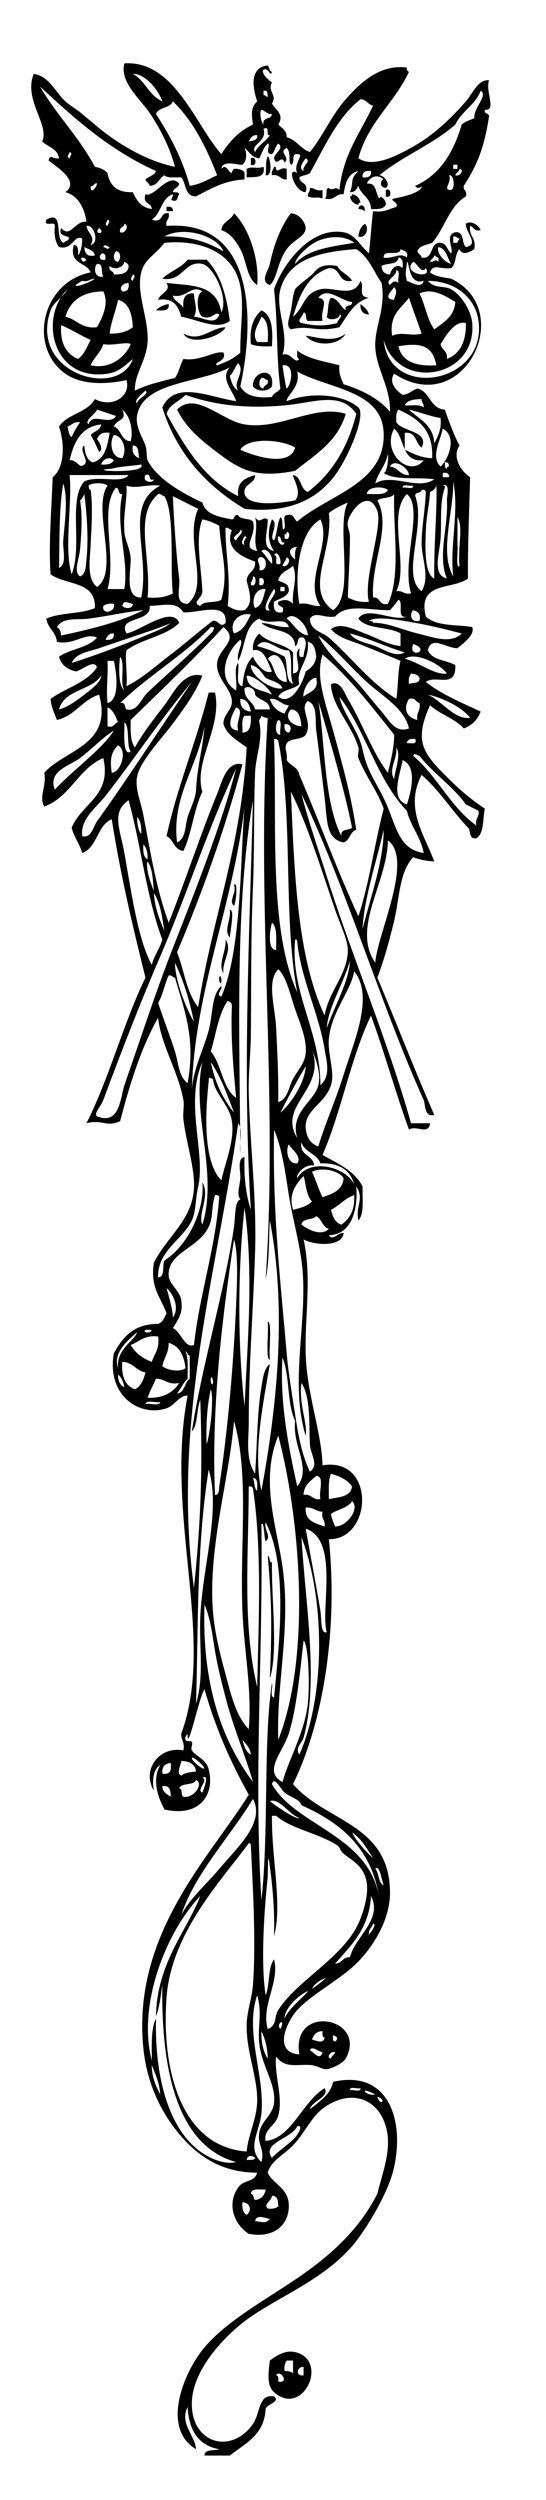 <?xml version="1.0" encoding="utf-8"?>
<!-- Generator: Adobe Illustrator 13.0.0, SVG Export Plug-In . SVG Version: 6.00 Build 14948)  -->
<!DOCTYPE svg PUBLIC "-//W3C//DTD SVG 1.1//EN" "http://www.w3.org/Graphics/SVG/1.1/DTD/svg11.dtd">
<svg version="1.1" id="devil_jester_xA0_Image_1_" xmlns="http://www.w3.org/2000/svg" xmlns:xlink="http://www.w3.org/1999/xlink"
	 x="0px" y="0px" width="62.16px" height="284.16px" viewBox="0 0 62.16 284.16" enable-background="new 0 0 62.16 284.16"
	 xml:space="preserve">
<g>
	<path fill-rule="evenodd" clip-rule="evenodd" d="M30.48,17.76c0.319,0.181,0.602,2.346-0.24,2.16
		C30.36,18.726,30.19,18.491,30.48,17.76z"/>
	<path fill-rule="evenodd" clip-rule="evenodd" d="M28.56,18c0.7-0.353,0.7,1.073,0,0.72C28.56,18.48,28.56,18.24,28.56,18z"/>
	<path fill-rule="evenodd" clip-rule="evenodd" d="M30,18.96c0.265,1.305-0.926,1.154-1.92,1.2c0-0.32,0-0.64,0-0.96
		C28.759,18.842,29.103,19.257,30,18.96z"/>
	<path fill-rule="evenodd" clip-rule="evenodd" d="M31.2,18.96c0.204-0.044,0.226,0.094,0.24,0.24c0.035,0.535,0.605-0.312,1.2,0
		c0,0.4,0,0.8,0,1.2c-0.759,0.04-0.802-0.638-1.68-0.48C30.858,19.418,31.125,19.285,31.2,18.96z"/>
	<path fill-rule="evenodd" clip-rule="evenodd" d="M35.28,21.36c0.565-0.005,0.706,0.414,1.439,0.24c0,0.32,0,0.64,0,0.96
		c-0.801-0.256-0.819,0.076-1.68-0.24C35.01,21.89,35.334,21.814,35.28,21.36z"/>
	<path fill-rule="evenodd" clip-rule="evenodd" d="M43.92,21.6c0.7-0.353,0.7,1.073,0,0.72C43.92,22.08,43.92,21.84,43.92,21.6z"/>
	<path fill-rule="evenodd" clip-rule="evenodd" d="M40.08,22.08c0.535,0.104,0.855,0.424,0.96,0.96
		c-0.204-0.044-0.227,0.094-0.24,0.24c-0.535-0.104-0.855-0.424-0.96-0.96C40.044,22.364,40.066,22.227,40.08,22.08z"/>
	<path fill-rule="evenodd" clip-rule="evenodd" d="M41.52,24c-0.192-0.127-0.389-0.25-0.72-0.24C40.874,23.1,41.634,23.254,41.52,24
		z"/>
	<path fill-rule="evenodd" clip-rule="evenodd" d="M18.96,23.52c0.481-0.082,0.751,0.049,0.72,0.48c-0.24,0-0.48,0-0.72,0
		C18.96,23.84,18.96,23.68,18.96,23.52z"/>
	<path fill-rule="evenodd" clip-rule="evenodd" d="M29.28,32.4c-1.231-0.818-1.18-2.735-1.92-4.08
		c-0.495-0.899-1.119-1.817-2.16-2.16c0.109-1.011,1.135-1.105,1.44-1.92C28.369,25.952,29.54,29.499,29.28,32.4z"/>
	<path fill-rule="evenodd" clip-rule="evenodd" d="M30.72,32.4c-1.187-0.393-0.15-1.673,0-2.4c0.458-2.215,1.291-4.352,2.4-5.76
		c1.033,0.074,1.672,1.123,1.68,1.68c0.015,0.949-1.422,1.351-2.16,2.4C31.538,29.888,31.579,31.668,30.72,32.4z"/>
	<path fill-rule="evenodd" clip-rule="evenodd" d="M41.52,25.44c0.548,0.333,0.184,1.764-0.72,1.44
		C40.869,26.229,41.108,25.749,41.52,25.44z"/>
	<path fill-rule="evenodd" clip-rule="evenodd" d="M40.08,31.92c-1.674,0.314-1.192-1.527-2.64-1.44
		c-2.409,0.792-3.349,3.052-4.08,5.52c1.32-1.085,1.153-2.658,3.12-3.12c1.47-0.345,3.809,1.088,4.56-0.96
		c0.519,0.713-0.421,1.815,0.96,1.92c-1.733,0.507-2.445,2.035-3.36,3.36c-2.762,0.62-3.406-0.294-5.52,0.24
		c-0.591-0.385-0.208-1.148,0-2.16c0.12-0.585,0.246-1.959,0.479-2.4c0.207-0.389,1.819-1.482,2.16-1.92
		c0.439-0.564,1.062-1.008,2.641-0.72C38.775,30.984,39.683,31.198,40.08,31.92z M37.2,36c0.218-0.662,0.074-1.686,0.479-2.16
		c0.897,0.143,1.041,1.04,1.681,1.44c-0.212-0.771,0.791-0.329,0.72-0.96c-1.221-0.045-2.77-1.827-3.84-0.48
		c1.305,0.229,0.179,1.408,0.479,2.64c-0.56,0-1.12,0-1.68,0c-0.333-0.147-0.036-0.924-0.48-0.96c0.005,0.359-0.892,0.981-0.239,1.2
		c1.015,0.2,2.254,0.486,4.08,0c-0.035-0.319,0.807-0.893,0.239-0.96C38.753,36.3,37.338,36.5,37.2,36z"/>
	<path fill-rule="evenodd" clip-rule="evenodd" d="M19.2,34.56c0.139,0.859-0.71,0.729-1.44,0.72
		C18.097,34.896,18.587,34.667,19.2,34.56z"/>
	<path fill-rule="evenodd" clip-rule="evenodd" d="M41.04,34.56c0.396,0.323,0.826,0.613,0.96,1.2
		C41.325,35.715,40.978,35.342,41.04,34.56z"/>
	<path fill-rule="evenodd" clip-rule="evenodd" d="M29.76,35.28c1.234,0.526,1.316,2.204,1.2,4.08
		c-0.927,0.047-1.769,0.009-2.4-0.24C28.375,37.254,28.868,36.067,29.76,35.28z M29.28,38.88c0.4,0,0.8,0,1.2,0
		c0.072-1.271,0.053-2.453-0.72-2.88C29.5,36.8,28.559,37.861,29.28,38.88z"/>
	<path fill-rule="evenodd" clip-rule="evenodd" d="M25.68,37.2c-0.549,1.083-4.007,2.164-4.8,0.72
		C22.855,38.955,23.982,37.227,25.68,37.2z"/>
	<path fill-rule="evenodd" clip-rule="evenodd" d="M34.8,38.16c1.068,0.079,3.168,0.896,4.561-0.24
		C38.565,39.371,35.768,39.388,34.8,38.16z"/>
	<path fill-rule="evenodd" clip-rule="evenodd" d="M30.96,43.92c-0.423,0.629-1.737,0.629-2.16,0
		C28.702,42.163,31.321,41.547,30.96,43.92z M30,44.16c0.003-0.477,0.655-0.305,0.48-0.96c-0.307-0.013-0.333-0.308-0.72-0.24
		C29.433,43.266,29.389,44.136,30,44.16z"/>
	<path fill-rule="evenodd" clip-rule="evenodd" d="M26.64,100.56c0.459-0.47,0.249,2.032,0,2.4
		C25.956,102.414,26.978,101.553,26.64,100.56z"/>
	<path fill-rule="evenodd" clip-rule="evenodd" d="M26.16,103.44c0.588-0.158,0.057,2.36,0,3.12
		C25.435,105.741,26.331,104.501,26.16,103.44z"/>
	<path fill-rule="evenodd" clip-rule="evenodd" d="M25.68,106.8c0.836,1.245-0.44,2.434-0.24,3.84
		C24.768,109.56,25.791,108.117,25.68,106.8z"/>
	<path fill-rule="evenodd" clip-rule="evenodd" d="M24.96,111.12c0.091-0.457,0.305,0.153,0.24,0.48
		C25.108,112.057,24.895,111.447,24.96,111.12z"/>
	<path fill-rule="evenodd" clip-rule="evenodd" d="M30.48,150.24c0.519,0.049,0.11,3.084,0.24,4.319
		C30.202,154.511,30.61,151.476,30.48,150.24z"/>
	<path fill-rule="evenodd" clip-rule="evenodd" d="M30.48,176.88c0.346,0.055,0.083,0.717,0.48,0.72
		c-0.069,4.165,0.724,10.233-0.24,13.2C30.939,185.536,30.981,182.262,30.48,176.88z"/>
	<path fill-rule="evenodd" clip-rule="evenodd" d="M30,7.92c-0.312,0.382,0.475,1.122,0.96,1.44c-0.538,1.06,0.638,1.44,0,2.4
		c0.395,0.75,1.455,1.204,0.72,2.4c0.401,0.398,0.971,0.628,0.959,1.44c1.132,0.309,1.565,1.315,2.641,1.68
		c1.437-1.734,2.471-4.177,4.08-6c1.607-1.821,3.866-4.013,6.96-3.6c-0.039,0.279,0.053,0.427,0.239,0.48
		c-1.646,3.553-4.667,5.732-5.76,9.84c1.665,1.068,4.105-0.168,6-1.2c2.419-1.317,4.451-3.232,6.24-5.28
		c0.821-0.94,1.346-2.496,2.64-2.4c-0.467,1.232,0.907,3.491-0.479,3.36c-0.132,0.532,0.458,0.342,0.479,0.72
		c-0.507,3.304-1.205,5.354-2.88,7.92c-0.098,0.578,0.438,0.521,0.24,1.2c-1.905,1.135-2.425,3.655-3.84,5.28
		c-0.624,0.256-1.46,0.3-1.681,0.96c0.085,0.315,0.423,0.377,0.48,0.72c1.398,0.199,0.9-1.5,1.92-1.68
		c0.97-0.09,0.939,0.821,1.44,1.2c0.345-0.444-0.781-2.1,0.479-2.4c1.079-0.119,0.674,1.246,1.2,1.68
		c1.589-0.259-0.072-1.709,0-2.64c0.5-0.43,1.479,0.117,1.68,0.72c-0.766,0.206-0.742-0.378-1.2-0.48
		c-0.17,1.21,0.738,1.342,0.48,2.64c-0.516,0.329-1.352,0.797-1.68,0c-0.562,0.478-0.346,1.735-0.96,2.16
		c-1.337,0.15-2.021-0.541-2.4,0.48c0.566,0.474,1.515,0.565,2.4,0.72c7.462,3.533,1.488,16.003-6.48,10.8
		c-0.707,1.005,0.312,1.989,0.96,2.4c0.737-0.062,1.079-0.521,1.68-0.72c1.489,0.351,1.398,2.281,3.12,2.4
		c0.509,1.411,0.999,2.841,1.681,4.08c-0.893,1.268,0.141,2.914,1.199,3.6c-0.082,3.42-0.286,8.116-0.239,11.52
		c-1.734,1.306-5.799,0.282-4.8,4.32c1.232,1.173,3.769,0.9,5.279,1.2c0.351,0.851-0.979,1.829-1.68,2.4
		c-1.314-0.002-2.997-1.5-3.36,0.24c0.457,1.143,2.103,1.098,3.12,1.68c0.106,2.782-2.267,1.043-3.359,1.92
		c1.791,1.408,4.055,2.345,6.239,3.36c-0.342,0.938-0.982,1.578-1.92,1.92c-1.012-1.147-2.724-1.596-3.84-2.64
		c-1.778,3.932-0.913,5.327,1.68,7.92c1.715,1.714,2.806,2.652,4.561,3.84c-0.251,1.189-0.065,2.815-0.96,3.36
		c-0.889,0.168-0.599-0.841-0.96-1.2c-1.831-1.929-3.266-4.255-5.28-6c-1.957,3.807,0.274,6.691,1.44,9.84
		c-0.912-0.048-1.708-0.212-2.4-0.48c-1.597,1.711-1.551,4.666-2.16,7.2c-0.553,2.3-1.163,4.515-1.92,6.48
		c2.188,5.172,4.229,10.491,6.48,15.6c-1.135,0.369-1.018-1.276-1.2-1.68c-4.891-10.799-8.761-24.004-13.92-34.8
		c0.789,3.097,1.878,6.177,2.88,9.36c2.823,8.976,6.912,18.561,9.6,28.08c0.72,0,1.44,0,2.16,0c-0.17,1.405-1.533,0.17-2.4,0.72
		c-1.529-4.23-2.78-8.739-4.319-12.96c-2.32,4.8-3.356,10.884-5.521,15.84c1.731,0.989,3.658,1.782,4.561,3.6
		c-0.047,1.394,0.227,3.107-0.48,3.84c-0.365-1.635,0.718-2.402-0.24-3.84c0.188,2.244-0.351,5.471-3.119,5.52
		c0.457,0.748,1.042-0.375,1.68-0.24c-0.185,1.671-3.458,1.367-4.561,0.72c0.957,4.271,0.13,8.746,0.24,12.96
		c0.122,4.643,1.81,8.888,1.92,12.72c6.082-1.002,5.691,8.479,0.721,8.4c1.024,9.861-0.507,20.52-4.08,27.84
		c3.743,4.321,10.945,4.484,11.04,12.24c0.037,3.076-1.795,6.044-3.601,7.92c-1.906,1.982-5.302,3.692-6.96,5.521
		c-1.223,1.349-2.795,4.824,0.24,5.039c-0.969-5.862,7.836-4.222,5.28,0.48c-0.205,0.376-1.291,1.068-2.16,1.2
		c-0.492,0.074-1.075-0.437-1.92-0.48c-1.549-0.079-2.857,0.4-3.84-0.96c-0.263,2.002,0.832,4.612,0.24,6.721
		c-0.336,1.195-1.719,1.59-1.44,2.88c2.984-0.309,4.168-4.462,6.72-6c0.596,1.004-1.448,1.425-1.68,2.399
		c1.24-0.985,2.358-1.726,2.64-3.12c6.727-1.535,8.304,5.152,6.72,10.561c-0.728,2.485-3.155,6.609-4.8,8.399
		c-3.72,4.053-8.945,5.75-12.48,8.641c-2.139,1.749-5.449,5.269-5.52,8.88c-0.091,4.648,4.502,5.925,6.96,2.399
		c0.868-1.244,0.571-3.442,2.4-3.119c0.783,0.645-0.882,0.861-0.96,1.439c-0.154,2.967-2.339,3.901-4.08,5.28c-0.96,0-1.92,0-2.88,0
		c0.019-0.781,1.088-0.513,1.68-0.72c-2.375-0.426-3.456-2.145-3.6-4.801c-0.946,1.911,0.831,3.166,0.96,4.801
		c-4.002-2.397-1.406-8.602,0.72-11.28c2.492-3.14,6.957-5.551,10.8-8.16c4.148-2.816,7.174-5.766,9.12-9.6
		c0.595-2.432,1.713-5.148,0.96-7.681c-0.952-3.202-3.971-4.215-6.96-2.16c-1.398,0.962-2.102,2.624-3.36,4.08
		c-1.111,1.287-2.721,1.913-3.12,3.36c0.474,1.203,2.307,1.689,2.4,3.6c0.102,2.084-1.422,3.937-4.56,3.36
		c-1.767-1.15-2.486-3.469-1.2-5.28c0.674-0.949,1.802-0.491,2.16-1.68c-3.673,0.024-6.359-1.587-8.4-3.84
		c-2.194-2.423-4.107-5.828-4.56-10.32c-1.311-13.005,7.702-21.847,12-28.8c-2.037-3.644-3.791-7.569-5.04-12
		c-0.395,0.738-0.626,1.755-0.96,2.88c-0.242,0.816-1.029,4.004-0.96,2.16c-0.003,0.077-0.385,0.395-0.24,0.72
		c0.139,0.312,0.592,0.035,0.72,0.24c0.143,0.23-0.146,0.732,0,0.96c0.449,0.702,1.608,0.955,1.92,2.16
		c0.724,2.796-0.956,5.496-5.04,4.56c-0.665-1.3-1.488-3.229-0.48-5.04c-0.895,0.508-0.891,1.934-0.72,2.88
		c-1.391-2.189,0.467-5.074,3.36-4.56c0.185-0.904-0.292-1.147-0.24-1.92c3.95-10.658-1.922-24.73,0.72-38.4
		c-0.931-0.057-1.487,1.138-2.4,1.44c-3.096,1.028-6.828-1.462-6-6.24c0.986-1.814,2.242-3.357,5.04-3.359
		c0.545-0.176,0.718-0.723,0.96-1.2c-0.629-1.771-1.89-2.911-1.44-5.761c1.603-3.083,4.331-4.824,4.56-8.399
		c0.146-2.267-0.887-5.18-1.2-7.92c-0.08-0.701,0.118-1.515,0-2.16c-0.601-3.297-2.573-6.317-2.88-9.36
		c-1.934,3.426-3.217,7.502-4.32,11.76c-1.57,0.735-2.017-0.242-3.84,0.24c2.615-5.145,4.186-11.334,6.72-16.56
		c-1.455-5.825-2.849-11.712-3.84-18c-1.688,0.712-1.607,3.193-3.36,3.84c-0.297-1.062-0.932-1.788-1.2-2.88
		c1.173-2.83,4.585-3.581,3.6-7.92c-2.856,1.223-3.736,4.424-6.72,5.52c-0.651-1.082,0.299-2.34,0-3.84
		c2.304-2.613,7.86-3.129,6.24-8.88c-1.948,0.612-2.722,2.398-4.8,2.88c-0.269-0.771-0.657-1.423-0.72-2.4
		c1.711-1.25,4.109-1.811,5.28-3.6c-0.338-0.943-1.659,0.334-2.4,0.48c-0.981-0.219-1.665-0.735-1.92-1.68
		c1.277-0.882,3.322-0.998,4.32-2.16c-1.364-0.638-2.613,0.902-4.56,0.48c-0.111-1.169-1.051-1.509-1.2-2.64
		c1.529-0.71,3.97-0.51,5.52-1.2c0.16-3.12-3.343-2.577-5.04-3.84C5.512,62.096,5.867,57.805,6,54.24
		c1.403-1.096,1.354-3.877,0.72-5.76c0.955-1.445,3.24-1.56,4.08-3.12c1.931,1.047,4.133-0.256,3.6-2.16
		c-1.887,0.439-4.995,0.682-6.96-0.72c-4.288-3.06-2.682-10.421,2.88-11.52c-0.473-1.207-2.499-0.86-1.92-3.12
		c0.525,0.036,0.516,0.605,0.48,1.2c0.356-0.444,0.46-1.14,0.48-1.92c-0.904-0.542-1.099,1.372-2.64,0.96
		c-0.415-0.545-0.58-1.341-0.48-2.4c0.076-0.637-1.345,0.224-0.96-0.72c2.057-1.114,0.889,2.046,1.92,2.64
		c0.194-0.046,0.239-0.241,0.48-0.24c0.748-0.776-1.216-0.194-0.72-1.44c1.053,1.222,1.511-0.828,2.88-0.72
		c-0.121-0.941-0.635-2.891-2.4-3.36c1.677-1.243-0.922-2.811-1.92-3.6c0.219-0.806,0.446-0.119,1.2-0.24
		c-0.157-1.123-1.274-1.286-1.92-1.92c0.888-1.877-2.164-4.728-0.96-7.68c1.783,0.258,2.479,2.111,3.6,3.12
		c0.606,0.545,1.275,0.874,1.92,1.44c0.512,0.449,0.89,0.724,1.44,1.2c2.098,1.818,5.624,4.114,9.12,4.8
		c-0.565-2.051-1.4-3.802-2.64-5.76c-1.227-1.938-3.686-3.766-3.12-6c5.701-0.36,8.099,7.054,11.04,10.32
		c0.893-1.427,2.011-2.628,3.6-3.36c-0.168-1.164-0.267-1.938,0.48-2.64c-0.517-1.494-0.917-3.86,1.2-4.08
		c0.207,0.194,0.143,0.657,0.48,0.72C30.751,8.869,30.601,7.603,30,7.92z M36.48,132.24c-0.389-1.131-1.806-1.235-2.16-2.4
		c-0.251,1.611,1.337,1.383,1.439,2.64c-1.171-0.202-2.091,1.097-1.92,1.44c1.37-2.351,5.544-1.322,6.48,0.72
		C39.884,132.996,38.637,132.163,36.48,132.24z M18.48,11.52c-0.518-1.485-2.085-3.191-3.36-3.12
		C16.535,9.145,16.963,10.877,18.48,11.52z M47.28,21.12c2.827-1.253,4.356-3.803,5.279-6.96c0.373-0.347,0.936-0.505,1.44-0.72
		c-0.103-1.234,1.627-2.611,0.72-3.12c-0.614,1.626-2.171,2.309-2.88,3.84c-2.549,2.251-6.019,3.581-8.64,5.76
		c0.555,0.024,1.319,1.056,0.72,1.44c-0.964-0.103-0.395-1.111-0.24-0.96c-0.677-0.663-1.582-0.327-1.92,0.48
		c1.198-0.158,0.937,1.144,1.44,1.68c0.074-0.507,0.833,0.252,0.72,0.72c-0.231,0.489-0.922,0.519-1.68,0.48
		c-0.031-1.329-1.161-1.559-1.44-2.64c-0.208,0.351-0.359,0.761-0.96,0.72c0.513-1.233-0.115-1.338,0.96-2.4
		c-1.186,0.255-1.5,1.38-1.68,2.64c-0.981-0.101-0.97,0.79-2.16,0.48c0.414-0.146-0.019-1.139,0.48-1.2
		c0.424,0.451,0.7-0.286,1.199,0.24c0.413-4.067,2.416-6.544,3.841-9.6c-0.624-0.096-0.725-0.716-1.44-0.72
		c-2.64,2.081-4.064,5.375-5.76,8.4c-0.315,0.245-0.885,0.235-1.2,0.48c0.023,0.776,1.088,0.512,0.72,1.68
		c-1.254,0.025-2.222-3.042-0.96-2.16c-0.524-1.082,0.944-2.197,0-2.16c-0.756-0.116-0.18,1.1-0.72,1.2
		c-0.343-0.38,0.08-1.284-0.48-1.92c-1.027,0.558,0.485,1.015-0.239,1.68c-0.37-1.045-0.867,0.601-1.2-0.48
		c0.008-0.571,1.229-1.145,0.48-1.68c-0.356,0.284-0.374,0.907-0.72,1.2c-0.938,0.007-0.043-1.208-0.48-1.2
		c-0.476,0.405-0.658,1.103-0.96,1.68c-0.868-0.092-1.146-0.774-1.68-1.2c0.286,0.669,0.275,1.46-0.24,1.92
		c-0.43,0.105-2.254-0.631-2.4,0.48c0.599-0.669,0.761,0.419,1.2,0.48c-0.122-0.017,0.195-0.465,0.24-0.48
		c0.238-0.08,1.175,0.085,1.2,0.48c0,0.24,0,0.48,0,0.72c-2.354,0.125-3.879,1.081-5.52,1.92c-1.31,0.03-1.108-1.452-1.68-2.16
		c-0.691-0.029-1.571,0.131-1.92-0.24c-0.637,0.323-0.721,1.199-1.68,1.2c-0.058-0.343-0.396-0.405-0.48-0.72
		c0.36-0.359,1.011-0.429,1.2-0.96c-5.246-2.354-9.262-5.938-13.2-9.6c1.879,3.241,4.473,5.768,6.24,9.12
		c0.613,0.107,1.104,0.336,1.44,0.72c0.255,1.425,1.115,2.244,2.88,2.16c0.426,0.935,0.953,1.768,2.16,1.92
		c-0.023-0.776-1.087-0.512-0.72-1.68c0.996,0.442,2.661-2.601,3.84-1.2c-0.07,0.489-0.649,0.471-0.72,0.96
		c0.282,0.038,0.681-0.041,0.72,0.24c-0.256,0.224-0.075,0.885-0.72,0.72c-0.409-0.098,0.05-0.309,0-0.72
		c-1.342,0.418-1.311,2.209-2.4,2.88c1.378,0.498,0.86-0.9,1.92-0.72c0.174,0.734-0.414,0.706-0.24,1.44
		c10.02-0.731,10.068,10.604,8.4,18.24c0.566,1.034,1.806,1.394,3.6,1.2c0.164-0.477,0.731-0.549,0.96-0.96
		c-0.494-3.723-0.266-7.224-0.72-11.28c0.99-2.858,4.142-7.127,7.92-6.48c1.296,0.222,1.836,1.484,2.88,2.4
		c0.192-1.622,0.329-3.845,0.48-4.8c1.231,0.192,1.822-0.257,2.64-0.48c0.316-0.601-0.949-0.751-0.24-0.96
		c1.157-0.208,3.258-0.735,3.12-1.44C47.996,21.435,47.334,21.426,47.28,21.12z M30,10.8c0.241,0,0.286,0.194,0.48,0.24
		c-0.023-0.377,0.032-0.832-0.48-0.72C30,10.48,30,10.64,30,10.8z M19.68,11.52c-0.293,0.827-1.626,0.613-1.92,1.44
		c1.566,2.434,2.987,5.014,3.84,8.16c1.272-0.168,2.123-0.757,3.12-1.2C23.467,16.693,21.965,13.715,19.68,11.52z M30,14.16
		c-0.181-0.901,0.917-0.523,0.96-1.2c-0.597,0.037-0.743-0.377-1.2-0.48C29.517,12.719,29.669,13.789,30,14.16z M29.04,17.28
		c0.393-0.807,1.208-1.192,1.68-1.92c-0.575,0.095,0.133-1.093-0.72-0.72C30.453,16.141,28.443,16.432,29.04,17.28z M28.32,16.08
		c0.459-0.101,1.033-0.087,0.96-0.72C28.679,15.319,28.529,15.729,28.32,16.08z M7.92,18c0.035-0.284,0.427-0.544,0-0.72
		C7.885,17.563,7.493,17.824,7.92,18z M34.56,19.44c-0.185-0.613,0.939-1.104,0.24-1.44C34.628,18.255,33.863,19.105,34.56,19.44z
		 M51.6,19.2c0.16,0,0.32,0,0.48,0c0-0.16,0-0.32,0-0.48c-0.16,0-0.32,0-0.48,0C51.6,18.88,51.6,19.04,51.6,19.2z M51.84,19.92
		c0.494,0.21,1.078-0.623,0.48-0.72C52.263,19.542,51.925,19.605,51.84,19.92z M41.28,20.16c0.627,0.067,1.032-0.088,0.96-0.72
		C41.612,19.373,41.208,19.528,41.28,20.16z M51.36,21.6c0.47-0.181,0.357-1.775-0.24-1.68C51.506,20.711,50.285,21.618,51.36,21.6z
		 M10.32,21.36c0.136,1.089,1.375-1.375,0.24-0.24C10.446,21.234,10.284,21.075,10.32,21.36z M12.24,25.68
		c0.034-0.284,0.427-0.544,0-0.72C12.206,25.244,11.812,25.504,12.24,25.68z M13.68,26.4c0.607,0.253,1.063-0.809,0.48-0.96
		C14.157,25.917,13.505,25.745,13.68,26.4z M10.32,27.84c1.019-0.147,0.424-2.382-0.48-2.16C9.993,26.575,10.901,26.857,10.32,27.84
		z M11.28,25.92C10.551,26.729,12.167,26.647,11.28,25.92L11.28,25.92z M18.72,26.88c2.887-0.087,4.938,0.662,6.72,1.68
		C24.679,26.789,20.911,25.64,18.72,26.88z M36.24,27.36c-1.223,0.508-2.69,2.067-2.641,2.64c1.377-1.664,4.117-1.963,6.721-2.4
		C39.316,26.761,37.564,26.81,36.24,27.36z M51.6,27.6c0.16,0,0.32,0,0.48,0c-0.001-0.241,0.194-0.286,0.24-0.48
		c-0.307-0.013-0.333-0.308-0.721-0.24C51.6,27.12,51.6,27.36,51.6,27.6z M24.72,41.52c1.019-0.341,1.933-0.787,2.64-1.44
		c-0.064-3.581,0.887-7.27-0.96-9.84c-1.499-2.085-4.404-2.95-7.68-2.64c-1.05,1.399-2.254,1.808-2.64,3.36
		c-0.603,2.422,0.889,5.317,0.72,7.92c-0.141,2.166-1.523,3.673-1.44,5.52c1.342-0.658,2.95-1.05,4.56-1.44
		c0.442-0.598,0.579-1.501,0.96-2.16c1.913,0.309,3.517-0.957,4.56-0.72C25.88,41.099,24.179,41.193,24.72,41.52z M12.48,28.08
		c-0.284-0.035-0.544-0.427-0.72,0C12.043,28.115,12.304,28.507,12.48,28.08z M10.8,29.04c-0.097-0.623-0.747-0.693-1.2-0.96
		C9.63,28.77,9.9,29.22,10.8,29.04z M51.36,30c-0.446-0.674-0.527-1.713-1.44-1.92C49.644,28.654,50.514,29.787,51.36,30z
		 M31.92,32.88c-0.617,2.165,1.035,5.03,0.24,7.44c0.992-0.336,1.374,1.164,1.92,0.48c-0.355-0.044-0.22-0.58-0.24-0.96
		c1.197,0.963,3.081,1.239,4.8,1.68c-0.103,0.983,0.223,1.538,0.48,2.16c2.139,0.662,3.982,1.617,5.28,3.12
		c0.065-2.829-1.602-4.915-1.681-7.44c-0.069-2.208,1.237-4.369,0.721-7.2c-0.912-1.328-1.488-2.993-2.881-3.84
		C35.854,28.637,32.827,29.7,31.92,32.88z M45.6,28.32c-0.062,0.898-1.987-0.068-1.92,0.96c1.049,0.186,1.872-0.648,2.641,0
		C46.529,28.511,45.95,28.529,45.6,28.32z M13.44,29.76c0.327-0.306,0.371-1.175-0.24-1.2C12.873,28.866,12.829,29.736,13.44,29.76z
		 M12,29.52c0-0.16,0-0.32,0-0.48C11.557,28.243,10.83,29.76,12,29.52z M48.96,29.76c0.655,0.022,0.483-0.399,0.96,0
		c0-0.16,0-0.32,0-0.48c-0.24,0.001-0.285-0.194-0.479-0.24C49.383,29.382,49.045,29.445,48.96,29.76z M9.84,29.52
		C8.87,28.676,9.274,30.292,9.84,29.52L9.84,29.52z M43.44,30.24c0.029,0.61,0.349,0.931,0.96,0.96
		c0.119-0.63,0.778-1.353,1.439-0.72c0.035-0.595,0.045-1.165-0.479-1.2C45.284,30.165,44.004,29.844,43.44,30.24z M46.32,31.92
		c0.522,0.182,1.688,0.944,1.92,0c-1.749,0.543-1.582-2.089-1.92-2.16C46.258,30.861,46.064,30.919,46.32,31.92z M12.48,30.24
		c-0.175,0.655,0.477,0.483,0.48,0.96c0.886,0.005,1.653-0.107,1.68-0.96c-0.051-0.27-0.267-0.374-0.48-0.48
		C14.062,30.411,13.019,30.75,12.48,30.24z M48.48,30.48c-0.53,0.745-0.982-0.599-1.44-0.72C45.638,31.079,49.32,31.82,48.48,30.48z
		 M11.76,31.44c-0.32-0.4,0.087-1.527-0.72-1.44C10.614,30.454,10.772,31.679,11.76,31.44z M44.4,32.4
		c0.235-0.388,0.64-0.552,0.96-0.24c-0.139-0.422,0.29-1.41-0.24-1.44C45.16,31.417,43.734,31.873,44.4,32.4z M15.12,31.92
		c0.035-0.284,0.427-0.544,0-0.72C15.085,31.483,14.693,31.744,15.12,31.92z M9.36,31.92c-2.05,1.138,0.673,0.376,1.44-0.24
		C10.234,31.675,10.093,32.093,9.36,31.92z M51.36,32.88c1.115,0.62,2.267,2.361,2.399,3.84c0.563,6.241-8.386,7.875-10.08,1.92
		c0.627,6.915,11.764,4.998,10.801-2.16c-0.334-2.475-2.428-4.514-5.761-4.56C49.431,32.836,50.578,32.446,51.36,32.88z
		 M13.92,33.12c0.632,0.072,0.788-0.333,0.72-0.96C13.994,32.176,13.486,32.708,13.92,33.12z M44.88,34.08
		c0.055-0.428,0.459-0.94,0-1.44C44.564,33.06,43.543,34.007,44.88,34.08z M5.76,35.28c-2.519,7.202,7.758,10.135,9.36,5.52
		c-0.987,0.851-1.668,1.501-2.88,1.68c-6.249,0.925-7.851-6.37-4.56-9.6C7.03,33.961,6.093,34.328,5.76,35.28z M7.44,36
		c1.312,0.288,1.805,1.396,3.6,1.2c0.535-0.961,1.436-2.648,0.72-4.08C9.389,33.149,8.004,34.164,7.44,36z M47.76,33.36
		c0.644,1.276,0.869,2.971,1.681,4.08c1.049-0.791,2.262-1.418,2.399-3.12C50.853,33.736,49.263,32.647,47.76,33.36z M44.64,38.16
		c1.231-0.503,2.107,0.101,3.36-0.24c-0.475-1.366-0.98-2.699-1.44-4.08C45.694,35.054,44.294,35.733,44.64,38.16z M12.48,37.92
		c1.152,0.033,2.011-0.229,2.64-0.72c-0.08-1.521-0.421-2.779-1.68-3.12C13.174,35.414,12.655,36.496,12.48,37.92z M50.16,39.12
		c0.108,0.691,0.85,0.75,0.72,1.68c1.497-0.583,2.199-1.961,2.16-4.08C51.833,36.378,50.784,38.097,50.16,39.12z M8.88,40.8
		c0.719-0.481,1.011-1.389,1.44-2.16c-1.167-0.513-2.173-1.187-3.36-1.68C6.83,39.011,7.528,40.232,8.88,40.8z M11.76,39.12
		c-0.304,0.975-1.062,1.499-1.44,2.4c2.043,0.487,3.877-0.783,4.56-2.4C14.469,38.803,12.859,39.329,11.76,39.12z M45.36,39.36
		c0.396,1.764,2.016,2.304,4.319,2.16C49.24,39.345,48.046,38.891,45.36,39.36z M26.16,42.72c0.184,0.696,0.379,1.38,0.96,1.68
		c-0.69-0.927,0.867-2.105,0-3.12C26.725,41.685,26.599,42.358,26.16,42.72z M32.64,44.16c0.549-0.455,0.971-2.863-0.479-2.64
		C32.281,42.488,32.64,44.493,32.64,44.16z M32.64,45.6c2.897-1.133,6.565-0.723,8.16,0.72c0.912,0.825-1.116,5.623-2.64,7.68
		c-2.123,2.866-5.443,4.375-10.32,3.84c-4.332-2.628-7.698-6.222-9.36-11.52c1.434-3.152,5.374-1.165,8.4-0.72
		c-0.357-1.23-1.865-2.529-0.72-3.84c-3.358,1.824-9.941,1.57-10.56,5.52c-0.199,1.267,0.723,2.621,0.96,3.36
		c0.205,0.639,0.101,1.408,0.24,1.68c1.124,2.203,4.159,3.833,6.24,4.8c0.37,1.39,1.892,1.627,3.36,1.92
		c0.378-0.022,0.188-0.612,0.72-0.48c0.239,0.561,1.309,0.292,1.68,0.72c0.478,1.675-1.43,3,0.48,3.36
		c-0.523-1.362,0.159-2.603-0.24-3.84c0.632,0.869,0.808-0.21,1.44,0.24c0.034,1.454-0.83,3.258,0.72,3.6
		c-0.689-0.954-0.791-2.266-0.24-3.6c0.865,0.498-0.446,2.082,0.24,2.4c0.36-0.76,0.337-1.902,0.72-2.64
		c0.399,0.028,0.08,1.962,0.48,1.2c0.138-0.422-0.29-1.41,0.239-1.44c0.895-0.254,0.775,0.505,1.2,0.72
		c3.582-3.074,10.077-4.298,9.84-10.08c-0.197-4.823-6.128-4.951-9.84-6.96C34.25,44.016,32.572,44.965,32.64,45.6z M15.6,45.84
		c0.075-0.581,1.477-1.061,0.96-1.44C16.211,44.707,15.185,45.563,15.6,45.84z M32.4,46.08c-4.203,0.377-7.888,0.028-11.28-1.2
		c-0.671,0.769-1.847,1.033-2.16,2.16c2.099,3.741,4.258,7.422,8.16,9.36c-0.207-1.646,0.806-2.074,1.92-2.4
		c-0.012,1.108-1.368,0.873-1.2,2.16c0.495,1.539,4.236,0.999,5.76,0.72c0.871-0.922-0.372-2.728-0.239-2.88
		c1.003,0.197,0.79,1.609,1.68,1.92c2.732-2.068,4.562-5.038,5.52-8.88C38.8,44.43,35.729,45.781,32.4,46.08z M46.08,46.08
		c0.751,0.049,1.762-0.162,2.16,0.24c0.054-0.454-0.271-0.529-0.24-0.96C47.144,45.384,46.352,45.472,46.08,46.08z M10.08,48.24
		c0.412-1.44,2.436,0.208,3.12-0.96c-0.725-0.235-1.43-0.49-2.16-0.72C10.859,47.113,9.557,47.779,10.08,48.24z M12.96,48.48
		c0.891,0.31,0.773,1.626,1.92,1.68c0.314-1.257-0.061-2.874-0.96-3.6C14.521,47.876,13.329,47.582,12.96,48.48z M45.12,48
		c0.681,1.083,3.801,0.995,2.88,2.88c-0.722-0.479-0.567-1.833-1.92-1.68c0,0.64,0,1.28,0,1.92c0.945,0.415,1.792,0.928,3.12,0.96
		c0.163-3.284-1.693-4.546-3.84-5.52C45.084,46.844,45.088,47.408,45.12,48z M49.44,50.4c0.396-0.803,0.849-1.551,0.72-2.88
		c-1.303-0.218-2.355-0.685-3.601-0.96C47.698,47.662,49.34,48.261,49.44,50.4z M7.68,48.48c0.132,0.427,0.123,0.997,0.48,1.2
		C8.43,49.069,8.75,48.51,9.12,48C8.365,47.885,8.182,48.342,7.68,48.48z M10.56,52.56c1.4-0.36,1.663-1.857,1.92-3.36
		c-0.849-0.129-1.236,0.203-1.44,0.72c0.225,0.203,0.805,1.237,0.24,1.44c-0.314-0.645-0.578-1.341-0.96-1.92
		c0.379-0.421,1.102-0.498,1.2-1.2c-2.299,0.26-3.101,2.019-3.6,4.08c0.876-0.126,1.078,1.054,1.68,0.48
		c0.611-0.425-0.716-1.682,0-2.16C9.669,51.531,9.871,52.289,10.56,52.56z M48.24,52.32c-2.596,0.275-2.111-2.529-3.36-3.6
		C43.38,51.345,46.566,54.39,48.24,52.32z M50.88,53.28c0.014-0.146,0.036-0.284,0.24-0.24c-0.027-0.293-0.072-0.568-0.48-0.48
		C50.678,52.842,50.599,53.241,50.88,53.28z M50.4,48.72c-0.198,1.236-1.439,3.186-0.24,4.32C51.098,52.144,52.069,49.61,50.4,48.72
		z M13.92,52.08c0.593-0.956,0.063-2.534-0.96-2.64C12.38,50.383,12.749,52.122,13.92,52.08z M15.84,52.08
		c-0.122-0.598,0.008-1.448-0.72-1.44C14.991,51.489,15.324,51.876,15.84,52.08z M42.72,54.96c1.884-1.235,4.858,0.844,6.721-0.48
		c-1.882-0.278-4.486,0.166-5.761-0.72c0.403-0.015,0.593-1.846,0.48-2.16C43.9,52.94,43.044,53.684,42.72,54.96z M11.52,52.8
		c0.689,0.05,1.219-0.061,1.44-0.48C12.448,51.804,11.653,52.231,11.52,52.8z M44.4,53.04c0.959,0.08,1.086,0.994,2.159,0.96
		C46.5,53.115,44.802,52.078,44.4,53.04z M12.72,53.28c-3.388,0.21,4.042,0.665,3.36-0.48C14.98,52.98,13.718,52.998,12.72,53.28z
		 M50.4,54.24c0.239,0,0.479,0,0.72,0c0.031-0.431-0.238-0.562-0.72-0.48C50.4,53.92,50.4,54.08,50.4,54.24z M8.16,65.28
		c1.263-3.265-0.433-8.481,1.44-10.56c1.566-0.741,4.256,0.325,5.04-0.72c-2.24,0-4.48,0-6.72,0
		C8.265,56.988,7.251,62.479,8.16,65.28z M17.52,54.48c-0.777,0.296-0.184-0.776-0.96-0.48C16.113,54.801,17.423,55.011,17.52,54.48
		z M51.6,65.52c-0.428-3.48,0.696-7.241,0-10.8C51.658,58.194,49.985,62.759,51.6,65.52z M6.72,64.56
		c0.938-0.465,0.402-2.056,0.48-3.12c0.136-1.863,0.593-4.706,0-6.48C6.702,57.84,6.785,61.712,6.72,64.56z M10.08,55.2
		c0.054,0.186,0.006,0.473,0.24,0.48c0.266,1.896,0.096,4.136,0,6.24c-0.076,1.665-0.484,3.838,0.72,4.8
		c2.639-1.78-0.594-8.933,1.2-11.52C11.851,54.839,10.469,54.839,10.08,55.2z M50.64,55.44c-0.609,1.742-0.354,3.728-0.479,5.76
		c-0.105,1.699-1.013,4.117,0.72,4.56c-1.094-2.508,0.165-5.842,0-8.88c-0.022-0.423,0.414-2.097-0.479-1.68
		C50.547,55.213,50.685,55.236,50.64,55.44z M14.16,60.48c0.072,0.939,0.717,2.045,0.72,3.12c0.004,1.289-0.702,4.392,1.2,4.32
		c1.031-5.031-2.067-10.488,2.16-12.72c-1.634-0.181-2.627,0.402-3.84,0C14.494,56.757,14.008,58.503,14.16,60.48z M47.04,55.2
		c-0.349,0.131-1.24-0.281-1.2,0.24C46.188,55.309,47.08,55.721,47.04,55.2z M48.96,55.92c-0.076,1.431-0.417,2.668-0.479,4.32
		c-0.076,1.98-0.186,5.023,0.96,5.52c-0.066-3.907,0.351-7.869,0.239-10.56C49.546,55.546,49.306,55.786,48.96,55.92z M12.24,66.96
		c0.64,0,1.28,0,1.92,0c0.535-3.363-1.048-7.079-0.24-10.8c-0.553,0.073-0.267-0.693-0.72-0.72
		C11.259,57.769,13.294,63.379,12.24,66.96z M41.76,56.16c0.926-0.034,2.107,0.188,2.4-0.48
		C43.536,55.231,41.822,55.297,41.76,56.16z M47.28,56.4c1.238,3.432-1.688,9.059,0.72,10.8c0.992-1.66-0.014-3.664,0-5.52
		c0.013-1.812,0.399-3.681,0.48-5.76c-0.054-0.187-0.201-0.279-0.48-0.24C47.974,56.133,47.207,55.847,47.28,56.4z M9.12,56.88
		c0.281,1.772,0.154,3.682,0,5.52c-0.094,1.122-0.805,2.625,0,3.12c0.699-0.235,0.659-1.38,0.72-1.92
		c0.267-2.357,0.035-5.315-0.24-7.44C9.483,56.443,9.344,56.704,9.12,56.88z M18,56.16c-2.812,2.459-0.755,7.055-1.2,11.76
		c1.206,0.086,2.176-0.063,2.88-0.48c-0.351-2.842,0.27-8.99-0.96-11.04C18.413,56.387,18.388,56.092,18,56.16z M42.96,56.88
		c1.659,2.99-0.78,7.114-0.479,11.04c0.892-0.092,0.627,0.973,1.68,0.72c1.539-3.231,0.547-8.804,0.72-12.48
		C44.533,56.693,43.451,56.492,42.96,56.88z M45.12,67.2c0.758-0.118,0.848,0.432,1.68,0.24c-1.148-3.571,1.497-9.678-0.479-11.28
		C44.034,58.487,46.571,64.218,45.12,67.2z M20.4,65.76c0.141,1.126-0.609,2.853,0.96,2.88c2.606-2.103-0.418-7.163,1.2-10.8
		c-0.961-0.479-1.919-0.961-2.88-1.44C19.769,58.611,20.034,62.823,20.4,65.76z M42.96,58.08c-0.977-2.65-3.083-0.065-3.36,1.2
		c-0.121,0.557,0.237,1.139,0.24,1.68c0.013,2.405-0.191,4.93-0.24,6.96c0.651,0.31,1.333,0.587,2.4,0.48
		C41.311,65.917,43.602,59.821,42.96,58.08z M37.44,58.32c0.522,4.372-2.849,8.705,0.479,11.04c2.568-1.732,0.277-9.621,1.68-12.24
		C38.816,57.457,38.055,57.814,37.44,58.32z M52.08,61.92c0.089,0.646-0.22,2.921,0.24,2.4c-0.244-2.063,0.473-4.403-0.24-5.52
		C52.08,59.84,52.08,60.88,52.08,61.92z M23.04,67.2c0.048,0.751-1.308,1.325-0.24,1.68c0.383-0.657,1.812-0.268,2.4-0.72
		c0.837-3.206,0.004-4.907-0.24-8.4c-0.581-0.299-1.166-0.594-1.92-0.72C22.179,61.127,22.937,64.608,23.04,67.2z M34.08,68.64
		c1.067-0.188,1.44,0.319,2.4,0.24c-1.987-2.842,1.336-7.065,0-9.84C33.934,60.489,33.533,65.558,34.08,68.64z M25.92,68.88
		c0.526,0.273,0.98,0.62,1.92,0.48c1.047-0.826,0.545-2.088,0.24-3.36c0.054-0.986,1.059-1.021,0.96-2.16
		c-1.474-0.539-3.515-1.477-2.64-3.6c-0.307-0.014-0.333-0.308-0.72-0.24C25.607,62.653,26.311,65.474,25.92,68.88z M26.88,61.44
		c0.067-0.36,1.032-1.011,0.48-1.2C27.373,60.68,26.13,61.053,26.88,61.44z M32.4,60.72c0,0.16,0,0.32,0,0.48
		c0.59,0.373,0.705-0.815,0.239-0.72C32.626,60.626,32.604,60.764,32.4,60.72z M27.84,61.92c-0.33-0.547,0.619-0.902,0-0.96
		C27.77,61.107,27.243,61.884,27.84,61.92z M32.4,61.68c-0.554,0.073-0.267-0.693-0.72-0.72C31.426,61.568,32.186,62.328,32.4,61.68
		z M33.6,63.6c-0.031-0.592-0.036-1.156,0.24-1.44C32.633,62.253,32.941,63.136,33.6,63.6z M30.96,64.08
		c0.227-0.96-0.731-1.97-1.2-1.44C30.215,63.065,30.505,63.655,30.96,64.08z M31.92,64.08c0.129-0.557-0.388-1.654-0.72-0.96
		C31.836,63.043,30.976,64.464,31.92,64.08z M29.52,64.8c1,0.265,1-1.704,0-1.44C29.072,63.787,29.715,63.97,29.52,64.8z
		 M32.16,64.32c0.606,0.253,1.063-0.809,0.479-0.96C32.516,63.715,32.285,63.965,32.16,64.32z M31.68,66
		c0.554,0.246,1.277,0.323,1.2,1.2c-0.253,0.707-1.085,0.834-1.68,1.2c-0.101,0.82,0.072,1.368,0.96,1.2
		c0.348-0.908-0.66-0.46-0.48-1.2c0.714-0.318,1.217-0.246,1.68,0.24c-0.171-1.56,0.578-2.781,0-4.32
		C32.765,64.845,31.858,65.058,31.68,66z M28.56,66.48c0.668,0.384,0.664-1.037,0.24-0.96C28.854,65.974,28.529,66.049,28.56,66.48z
		 M29.52,66.48c0.7,0.353,0.7-1.073,0-0.72C29.52,66,29.52,66.24,29.52,66.48z M31.92,67.2c0.16,0,0.32,0,0.48,0
		c0-0.16,0-0.32,0-0.48c-0.16,0-0.32,0-0.48,0C31.92,66.88,31.92,67.04,31.92,67.2z M29.04,69.12c0.83-0.29,0.946-1.294,1.2-2.16
		C29.011,66.791,28.585,68.367,29.04,69.12z M30.72,69.36c-0.763-0.625,1.071-1.948,0.48-2.4
		C30.861,67.386,29.527,69.686,30.72,69.36z M44.4,69.36c-2.398,0.019-4.958-0.788-6.24,0.72c-1.316,0.217-2.232-0.646-2.88,0.24
		c0.03,1.376,1.39,1.489,2.16,2.16c2.588,2.255,4.683,5.115,7.68,6.96c0.229-1.371,0.137-3.063,0.479-4.32
		c-1.281-0.559-2.753-1.129-4.08-1.68c-1.383-0.575-2.931-0.861-3.84-1.92c1.051-0.855,2.627,0.036,3.84,0.48
		c1.315,0.48,2.707,1.315,4.08,1.44c0-0.48,0-0.96,0-1.44c-1.353-0.807-3.877-0.443-4.8-1.68c0.953-1.534,4.063,0.421,5.521-0.24
		c-1.265,0.304-0.299-1.622-0.96-1.92C45.08,68.6,44.732,68.973,44.4,69.36z M13.92,68.88c0.306,0.327,1.176,0.371,1.2-0.24
		C14.56,68.567,14.086,68.128,13.92,68.88z M11.76,68.88c-0.223,1.042,1.448,0.744,1.2-0.24
		C12.403,68.563,12.039,68.679,11.76,68.88z M20.88,69.6c-0.781-1.232-2.064-0.816-3.84-0.72c0.19,1.954-3.687,1.108-2.64,3.12
		c1.534-0.255,5.198-3.215,6-1.2c-1.51,1.53-4.274,1.806-6,3.12c-0.203,0.859,0.128,2.572,0,4.08c1.872-0.936,3.416-2.374,5.04-3.6
		c1.636-1.235,3.143-2.615,4.8-3.84c0.716-0.054,0.816,0.886,1.44,0.24C25.918,68.276,22.458,69.74,20.88,69.6z M10.08,70.32
		c-1.283,0.166-2.934-0.195-3.6,0.96c0.322,0.158,0.447,0.513,0.48,0.96c3.358-0.722,6.651-1.51,9.36-2.88
		C14.416,69.541,12.152,70.053,10.08,70.32z M47.76,70.56c0.189-0.829-0.224-1.056-0.72-1.2
		C46.573,69.823,46.789,70.829,47.76,70.56z M26.64,72c1.07-0.29,1.463-1.256,1.92-2.16C27.02,69.573,26.084,70.944,26.64,72z
		 M32.64,70.32c0.822,0.619,1.214,1.667,2.4,1.92C35.042,70.973,33.314,69.37,32.64,70.32z M47.28,70.8
		c-1.94-0.336-4.316-0.798-5.28-0.24c0.187,0.054,0.474,0.006,0.48,0.24c1.642-0.041,3.321,0.796,5.039,1.2
		c1.636,0.385,3.84,1.27,5.04,0C51.023,71.623,49.227,71.137,47.28,70.8z M26.88,78.48c0.154-0.966-0.312-2.552,0.24-3.12
		c0.149,0.891-0.39,2.47,0.48,2.64c0.131-1.389,0.411-2.629,1.2-3.36c0.306,0.822,1.43,2.08,2.16,1.68
		c-0.504-1.121-0.922-2.695-2.16-2.4c-0.071-0.951,0.293-1.467,0.72-1.92c0.895,1.105,2.875,1.124,3.84,2.16c0,0.8,0,1.6,0,2.4
		c1.384-0.209-0.148-2.014,0.72-2.88c0.055,0.425-0.242,1.202,0.479,0.96c0.003-0.748,0.568-1.564,0-2.16
		c-0.893-0.252-0.47,0.81-0.96,0.96c-0.092-2.068-2.763-1.557-3.84-2.64c1.137,0.063,1.85,0.55,3.12,0.48
		c-0.333-1.324-2.294-0.074-3.36-0.96c-1.696,0.705-1.58,3.221-2.4,4.8c-0.254-0.988,0.66-2.042,0.24-2.4
		C25.783,73.983,24.564,77.118,26.88,78.48z M32.64,77.52c0.028-1.434-0.852-4.094-2.16-2.64
		C31.348,75.612,31.112,77.448,32.64,77.52z M32.88,73.92c-1.318,0.12-2.658-1.76-3.6-0.48c1.124,0.317,2.183,0.697,3.121,1.2
		c0.434,0.926-0.012,2.731,0.96,3.12C32.926,76.754,33.378,74.862,32.88,73.92z M16.56,72.24c0.95-0.404,2.277-0.866,2.88-1.44
		c-0.328,0.312-6.325,2.229-8.16,2.88c-0.993,0.353-2.621,0.506-3.12,1.68C10.774,74.532,14.147,73.265,16.56,72.24z M13.68,79.92
		c0.645-0.165,0.464,0.496,0.72,0.72c1.266,0.293,1.648-1.211,2.4-1.92c2.497-2.354,5.193-4.646,7.44-6.96
		c0.052-0.301,0.374-0.49-0.24-0.48C20.907,74.507,16.872,76.792,13.68,79.92z M14.88,81.84c-0.018,1.218-0.057,2.457,0.48,3.12
		c0.863-1.583,2.128-3.193,3.36-4.8c1.011-1.32,2.151-3.932,4.32-3.36c-0.823,2.05-2.168,3.853-3.6,5.76
		c-1.052,1.402-3.535,4.011-3.84,5.76c-0.236,1.35,0.431,2.803,0.72,4.32c0.868,4.552,1.498,8.478,2.88,12.24
		c1.826-4.538,3.702-10.235,5.52-14.64c0.514-1.246,1.053-3.81,2.88-3.36c-2.049,7.551-4.585,14.615-7.44,21.36
		c0.81,2.069,1.096,4.663,2.4,6.24c1.596-10.084,4.952-18.408,5.52-29.52c-0.995-0.765-2.183-1.337-2.64-2.64
		c-0.056-1.106,1.011-1.592,0.96-2.64c-0.069-1.415-1.848-2.615-1.68-4.32c0.167-1.691,2.599-2.575,0.72-4.08
		C22.059,74.939,18.444,78.364,14.88,81.84z M12,72.72c0.627,0.067,1.032-0.088,0.96-0.72C12.359,71.959,12.208,72.369,12,72.72z
		 M42.72,73.44c0.974,0.37,2.271,1.322,3.36,0.72c-2.151-0.649-4.027-1.573-6.24-2.16C40.374,72.865,41.646,73.033,42.72,73.44z
		 M41.04,78c0.729,0.857,1.574,1.945,2.4,2.88c0.787,0.893,1.538,2.517,3.119,1.92c-0.504-2.283-2.991-3.633-4.8-5.28
		c-1.893-1.724-3.61-3.789-5.52-5.28C37.295,74.443,39.38,76.048,41.04,78z M34.08,77.76c-0.63,0.65-1.978,0.583-2.4,1.44
		c1.409,1.063,2.744-1.386,3.12-2.88c0.598-0.363,1.098-0.823,1.2-1.68c-0.096-0.785-0.208-1.552-0.96-1.68
		C35.277,75.146,33.625,76.079,34.08,77.76z M47.04,73.2C46.364,74.978,49.216,73.978,47.04,73.2L47.04,73.2z M37.92,83.04
		c1.21,4.403,2.013,7.262,2.64,11.28c-0.746,0.213-0.704,1.216-1.439,1.44c-2.044-0.387-1.853-2.507-2.16-5.04
		c-0.332-2.733-0.634-5.234-0.96-7.68c-0.153-1.147,0.205-2.915-0.96-3.36c-1.043,0.893,0.638,2.334-0.24,3.84
		c-0.423,0.617-1.736,0.343-2.16,0.96c-0.33,0.727,0.114,0.857,0,1.92c0.401,0.64,1.298,0.783,1.44,1.68
		c2.285,5.315,4.317,10.882,6.72,16.08c1.247-3.793,1.837-8.243,2.88-12.24c-0.651-1.899-2.087-3.733-2.88-5.76
		c-0.136-0.348,0.108-0.841,0-1.2c-0.8-2.643-3.062-4.75-3.12-7.2c1.095-0.467,1.536,1.037,1.92,1.68
		c1.661,2.779,2.821,6.144,4.561,8.4c0.313-1.366,0.69-2.669,0.72-4.32c-2.564-3.195-5.048-6.472-8.16-9.12
		C35.894,76.929,36.994,79.67,37.92,83.04z M46.08,74.88c1.637,0.397,3.359,1.875,4.8,1.68C50.08,75.44,47.262,74.048,46.08,74.88z
		 M14.16,78.48c-0.576-0.864,0.136-3.017-0.48-3.84C13.552,75.34,13.388,77.906,14.16,78.48z M12.24,79.92
		c1.433-0.36,1.032-3.45,0.72-4.8c-0.24,0-0.48,0-0.72,0C12.329,76.709,12.062,78.262,12.24,79.92z M32.16,78.24
		c-0.292-0.749-1.271-0.81-1.92-1.2c-0.485-0.555-0.798-1.282-1.68-1.44C28.47,76.723,30.854,78.512,32.16,78.24z M29.04,78.96
		c0.041-0.742-0.844-1.079-1.2-0.72c-0.081,1.281,0.965,1.435,1.2,2.4c0.56,0,1.12,0,1.68,0
		C30.668,79.572,29.467,79.653,29.04,78.96z M30.96,78.96c-0.537-1.034-2.094-2.155-2.88-2.16
		C28.132,78.428,29.861,78.379,30.96,78.96z M46.56,77.76c0.419-0.222,1.288,0.008,1.2-0.72c-0.157-0.322-0.513-0.447-0.96-0.48
		C46.599,76.838,46.483,77.204,46.56,77.76z M6.72,80.64c0.979-0.249,2.018-1.008,2.88-1.68c0.809-0.631,1.898-1.41,1.92-2.16
		C10.375,78.535,7.312,78.352,6.72,80.64z M34.56,79.2c0.6-0.601,1.788-0.612,1.44-2.16C35.012,77.1,34.409,78.798,34.56,79.2z
		 M12,90.48c-1.019,1.297-2.89,2.62-2.64,4.56c1.032,0.313,1.294-1.144,1.68-1.68c3.714-5.155,7.631-11.283,10.8-15.84
		C18.376,81.629,15.207,86.396,12,90.48z M53.52,81.6c-0.984-1.337-3.511-2.406-4.8-2.64C50.334,79.692,51.735,81.829,53.52,81.6z
		 M41.28,85.2c0.516,2.439,1.377,3.437,2.399,5.52c1.465,2.984,1.539,5.78,4.561,6.24c-0.36-1.88-1.48-3-1.92-4.8
		c-3.39-3.491-4.672-9.089-7.681-12.96C39.111,81.247,40.815,83.003,41.28,85.2z M28.56,80.88c-0.154-0.726-0.375-1.385-1.2-1.44
		C27.313,80.367,27.741,80.819,28.56,80.88z M32.4,81.12c0.124-0.355,0.354-0.605,0.479-0.96c-0.926-0.034-1.109-0.811-2.16-0.72
		C30.983,80.297,31.543,80.857,32.4,81.12z M47.52,81.84c-0.17-0.89,0.41-1.03,0.24-1.92c-0.457-0.102-0.434-0.686-1.2-0.48
		C45.869,80.575,46.271,81.55,47.52,81.84z M38.88,95.04c-0.168-0.888,0.842-0.599,1.2-0.96c-0.879-4.354-2.486-9.752-3.84-14.4
		C36.984,83.982,36.858,91.216,38.88,95.04z M12.24,82.56c0.766,0.206,0.742-0.378,1.2-0.48c-0.302-0.658-0.542-1.377-1.2-1.68
		C12.24,81.12,12.24,81.84,12.24,82.56z M27.12,83.04c-0.35-1.136,0.798-2.278-0.24-2.64C26.459,81.14,25.521,82.934,27.12,83.04z
		 M34.32,82.56c-0.122-0.918-0.218-1.862-1.2-1.92C32.298,81.481,33.101,82.471,34.32,82.56z M27.6,83.28
		c0.927-0.033,0.983-0.937,0.96-1.92c-0.24,0-0.48,0-0.72,0C27.469,81.709,27.629,82.589,27.6,83.28z M29.52,82.08
		c0.432,2.008-0.401,3.791-0.48,5.76c-0.174,4.345-0.056,8.775-0.24,12.96c-0.248,5.645-0.189,11.272-0.24,16.8
		c-0.021,2.209-0.297,4.463-0.24,6.72c0.15,5.935,0.914,12.004,0.72,18c-0.218,6.75-0.72,12.825-0.72,19.44
		c0,1.889-0.406,4.016,0.72,5.76c0.239-3.261,0.22-6.895,0.72-9.84c0.155-0.913,0.271-2.137,0.96-2.64
		c-0.7,4.267-1.965,9.959-0.96,14.4c1.865-10.025,2.869-20.86,0.96-30.72c-0.129,1.963-0.019,4.511-0.48,6.72
		c1.475-21.138-1.146-42.424,0.24-63.84c-0.331,0.01-0.527-0.113-0.72-0.24C29.747,81.667,29.452,81.692,29.52,82.08z M31.92,83.52
		c-0.143-0.497,0.297-1.577-0.24-1.68C31.353,82.164,31.223,83.516,31.92,83.52z M14.88,85.44c-0.531-0.829-0.05-2.67-0.72-3.36
		C14.195,83.251,13.913,85.999,14.88,85.44z M32.88,83.28c0.378-0.356,0.268-1.072-0.479-0.96
		C32.333,82.867,32.458,83.222,32.88,83.28z M9.12,86.16c-1.171,0.886-3.709,1.466-2.88,3.6c2.063-2.257,5.365-4.553,6.72-6.72
		C11.698,83.823,10.486,85.126,9.12,86.16z M33.84,112.8c-1.648-8.591-0.418-20.062-2.16-28.56c-0.053-0.188-0.201-0.279-0.48-0.24
		C31.547,93.653,30.545,105.448,33.84,112.8z M46.32,84.48c0.425-0.055,1.201,0.242,0.96-0.48
		C46.732,83.933,46.378,84.058,46.32,84.48z M12.72,87.84c1.013-0.019,1.852-2.529,0.72-3.12
		C12.586,85.565,12.523,86.388,12.72,87.84z M44.88,88.56c0.076-1.051,0.821-2.689,0.24-3.6
		C45.261,86.229,44.164,87.514,44.88,88.56z M54.24,93.84c-0.192-0.833,0.357-0.922,0.24-1.68c-0.491-0.23-0.95-0.49-1.44-0.72
		c-1.5-2.1-3.699-3.5-5.28-5.52c-0.283-0.035-0.544-0.427-0.72,0C49.78,88.219,51.289,91.751,54.24,93.84z M46.32,91.44
		c0.561-1.67,1.142-4.334-0.48-5.04C45.534,88.081,44.392,90.82,46.32,91.44z M18.24,108.72c-2.351,5.454-4.44,10.848-6.48,16.32
		c-0.306,0.82-1.375,1.786-0.48,1.92c2.378,0.852,2.464-2.407,2.88-3.6c1.805-5.181,3.583-10.652,5.52-15.6
		c2.716-6.936,5.499-13.945,7.2-20.4C23.689,94.135,21.291,101.641,18.24,108.72z M36.96,115.44c0.419-2.719,2.644-4.724,2.64-7.44
		c-0.001-1.155-0.904-3.007-1.439-4.56c-1.546-4.485-3.188-9.812-5.04-13.44C33.511,99.369,33.845,108.796,36.96,115.44z
		 M14.16,96.96c0.801,4.48,1.556,9.905,3.12,12.72c0.269-1.092,0.903-1.818,1.2-2.88c-1.798-4.761-2.42-10.699-3.84-15.84
		C12.646,92.318,13.674,94.243,14.16,96.96z M22.08,180.48c0.789-7.355,1.005-13.683,0.72-21.36c-0.439,1.08-0.246,2.794-0.96,3.6
		c1.157-7.59,3.829-16.382,4.8-23.28c0.189-1.346,0.047-2.804,0.72-3.12c-0.448-0.596-0.063-1.448,0-2.4
		c0.049-0.734-0.409-2.266,0.48-2.4c-0.087,2.328,0.171,4.309,0.72,6c-0.962-15.042-0.168-31.125,0.24-46.56
		c-2.078,12.217-1.522,26.632-1.44,40.08c-0.155-1.045,0.313-2.713-0.24-3.36C24.667,144.817,19.54,161.724,22.08,180.48z
		 M21.84,123.84c0.176-2.356,1.316-4.491,1.92-6.72c0.485-1.791,0.295-4.036,1.44-5.04c0.143,0.427-0.704,0.997,0,1.2
		c2.318-5.261,2.143-15.556,2.64-21.6C26.547,102.947,22.181,112.42,21.84,123.84z M16.08,94.8c0.04-0.839-0.064-1.536-0.48-1.92
		C15.62,93.66,15.724,94.356,16.08,94.8z M41.28,105.6c0.868-3.533,2.399-7.68,2.399-11.28C42.87,97.911,41.428,102.147,41.28,105.6
		z M42.72,109.44c0.242-3.304,4.406-11.725,1.44-13.92C44.073,100.401,39.997,105.461,42.72,109.44z M16.8,97.68
		c0.024-0.744-0.108-1.332-0.48-1.68C16.282,96.758,16.312,97.448,16.8,97.68z M17.52,101.28c-0.125-1.235-0.138-2.582-0.72-3.36
		C16.544,98.676,17.145,100.382,17.52,101.28z M18.72,105.84c-0.26-1.58-0.461-3.218-1.2-4.32
		C17.625,103.255,18.18,104.54,18.72,105.84z M31.44,108c-0.03-1.17,0.176-2.576-0.48-3.12C30.685,105.885,30.452,107.961,31.44,108
		z M36.48,123.36c1.223-1.088,0.682-2.833,0.479-4.08c-0.662-4.093-2.707-8.039-3.12-12.24c-0.014-0.146-0.036-0.284-0.24-0.24
		C33.042,112.884,36.451,117.064,36.48,123.36z M37.2,116.88c0.832-2.449,2.544-5.294,2.64-7.68
		C39.127,111.768,37.336,114.534,37.2,116.88z M22.08,116.16c-0.503-2.457-1.19-4.73-2.16-6.72
		C19.944,111.442,21.061,114.36,22.08,116.16z M31.44,116.88c0.153,3.069,0.264,5.477,0.24,8.4c1.092-0.371,1.177-1.696,1.68-2.64
		c0.523-0.985,1.315-1.721,1.439-2.88c0.171-1.597-0.653-3.457-1.2-5.04c-0.571-1.657-0.96-3.623-1.919-4.56
		C30.327,111.579,31.313,114.35,31.44,116.88z M37.44,118.08c-0.15,1.833,0.724,3.812,0.239,5.28c-0.689,2.093-2.988,2.806-2.88,4.8
		c0.044,0.804,0.352,1.783,1.44,2.16c0.707-2.424,1.942-5.136,2.88-8.16c1.152-3.719,3.51-8.909,1.2-11.76
		C40.012,112.534,37.684,115.1,37.44,118.08z M18,114c0.691,2.069,1.346,3.699,1.92,5.52c0.406,1.289,0.41,2.84,1.44,3.6
		c0.911-5.073-0.283-8.017-1.44-12c-0.307-0.013-0.333-0.308-0.72-0.24C18.736,111.856,18.551,113.11,18,114z M24,119.52
		c1.249,1.472,1.292,4.148,2.88,5.28c-0.308-3.372-0.631-6.728-0.48-10.56c-0.051-0.27-0.266-0.374-0.48-0.48
		C24.872,115.271,24.587,117.547,24,119.52z M33.84,129.36c-0.886-2.926,1.966-4.174,2.4-6c0.308-1.293-0.146-2.556-0.721-4.08
		C37.161,123.883,31.538,125.585,33.84,129.36z M22.56,134.88c-0.321,1.409-0.25,2.863-0.72,3.84
		c-1.085,2.258-3.924,3.431-3.84,6.48c0.831-0.049,0.437-1.323,0.72-1.92c2.672-1.69,4.605-5.748,4.32-8.88
		c0.921,1.47-0.561,3.706,0,4.8c1.839-5.88-1.289-12.577,0-18.48C21.004,125.466,23.436,131.039,22.56,134.88z M26.4,127.44
		c-0.278-1.839-2.021-3.193-2.16-4.8c-0.302-0.053-0.491-0.374-0.48,0.24c-0.407,3.797-0.634,9.195,1.44,11.28
		C25.666,132.034,26.73,129.628,26.4,127.44z M26.64,126.48c-0.764-2.036-1.507-4.093-2.64-5.76
		C24.465,123.056,25.398,124.921,26.64,126.48z M31.92,126.48c1.378-1.185,2.815-3.583,2.88-5.28
		C33.783,122.904,32.836,124.676,31.92,126.48z M32.64,153.84c0.198,2.326,0.613,4.671,0.96,6.96
		c0.334,2.198,0.733,4.518,1.681,6.48c1.082-0.745,0.062-1.934,0-3.12c-0.122-2.306,0.113-5.298-0.96-6.96
		c-0.34,2.342,0.719,4.558,0.479,6c-1.935-6.323,0.418-13.505-0.479-19.92c-0.359-2.566-1.042-4.969-1.44-7.44
		c-0.402-2.499-0.716-5.125-1.68-7.44C31.013,138.086,31.97,145.987,32.64,153.84z M33.84,132.24c0.561-0.795-0.604-1.524-0.96-2.16
		C32.496,130.699,32.728,132.361,33.84,132.24z M35.52,133.2c0.438,0.922,0.734,1.986,1.2,2.88c1.14-0.381,2.278-0.762,2.4-2.16
		C38.607,133.086,36.68,132.611,35.52,133.2z M33.36,137.52c0.829-0.21,1.662-0.417,2.159-0.96c-0.688-0.628-0.762-2.477-0.96-2.88
		C33.658,134.634,32.816,135.761,33.36,137.52z M23.76,139.44c-1.171,2.498-4.653,2.882-4.56,5.52
		c0.037,1.043,1.295,1.724,1.44,2.88c0.161,1.287-0.106,1.779-0.96,3.12c0.927,0.419,1.383,2.366,2.4,1.92
		c0.67-5.89,2.39-10.73,2.88-16.8c-0.053-0.187-0.201-0.279-0.48-0.24C23.998,137.452,24.322,138.242,23.76,139.44z M37.68,137.52
		c0.205,0.755,0.445,1.475,1.2,1.68c0.93-0.67,1.548-1.652,1.44-3.36C39.26,136.22,38.635,137.035,37.68,137.52z M27.84,159.84
		c0.355-7.518,1.043-15.152,0-22.56C27.054,144.32,27.043,152.86,27.84,159.84z M34.32,139.2c0.733,0.589,2.298,1.351,3.12,0.48
		c-0.75-0.211-0.788-1.132-1.44-1.44C35.603,138.722,34.422,138.422,34.32,139.2z M34.32,139.92
		C35.751,141.125,33.784,139.468,34.32,139.92L34.32,139.92z M24.48,169.92c0.51,0.048,0.44-0.699,0.48-0.96
		c0.973-6.395,1.618-13.773,1.92-20.64c0.141-3.203,0.226-5.913-0.24-7.44C25.2,150.386,24.058,160.348,24.48,169.92z M19.68,149.76
		c0.782-1.069,0.101-2.588-0.72-3.359C19.289,147.579,19.669,148.921,19.68,149.76z M17.28,151.2
		C15.743,150.923,16.753,151.933,17.28,151.2L17.28,151.2z M13.44,155.52c-0.246-2.169,1.946-3.17,2.16-4.079
		C14.565,152.328,12.815,153.771,13.44,155.52z M14.88,152.88c0.53,0.91,1.349,1.532,2.4,1.92c0.284-0.916,0.926-1.475,0.72-2.88
		C16.439,151.719,15.865,152.505,14.88,152.88z M18.48,155.28c0.488,0.437,1.946,0.759,2.64,0.239c-0.171-1.428-0.68-2.52-1.92-2.88
		C19.224,153.784,18.669,154.349,18.48,155.28z M21.6,156.72c0-0.88,0-1.76,0-2.64c-0.317-0.003-0.219-0.421-0.48-0.48
		c0.346,0.774,0.227,2.014,0.24,3.12c-0.492,0.468-0.788,1.132-1.2,1.681C21.08,158.279,20.973,157.133,21.6,156.72z M33.84,168.96
		c1.682-2.104-0.584-4.504-0.24-7.44c-0.942-1.938-0.592-5.167-1.439-7.199C31.828,159.355,32.85,164.512,33.84,168.96z
		 M15.36,157.92c0.696-0.345,0.99-1.091,1.2-1.92c-1.092-0.188-1.401-1.159-2.64-1.2C13.805,156.436,14.24,157.521,15.36,157.92z
		 M14.16,157.68c-0.107-0.613-0.337-1.104-0.72-1.439C13.428,156.972,13.658,157.462,14.16,157.68z M24.24,157.2
		c0.065-0.327-0.149-0.938-0.24-0.48C23.935,157.047,24.148,157.657,24.24,157.2z M16.8,158.88c1.826,0.066,2.911-0.609,3.6-1.68
		c-1.302,0.262-1.596-0.484-2.64-0.48C17.448,157.447,17.064,158.104,16.8,158.88z M23.52,164.16c0.333-0.819,0.895-5.117,0.48-6.24
		C23.583,159.743,23.448,161.849,23.52,164.16z M18.24,159.36c-0.498,0.143-1.577-0.297-1.68,0.239
		C17.057,159.457,18.137,159.896,18.24,159.36z M24.24,183.12c0.192,2.492,0.844,5.015,1.44,7.2c0.619,2.271,1.14,4.677,2.64,6.239
		c0.389-4.477-0.54-8.93-0.72-13.439c-0.308-7.722,0.81-15.428-0.96-21.601C26.119,168.066,23.681,175.858,24.24,183.12z
		 M32.16,178.08c0.992,6.9-0.719,13.315-0.48,19.68c3.706-9.414,2.573-24.77,0-34.56C29.579,168.255,31.508,173.543,32.16,178.08z
		 M22.32,193.68c0.943-3.266,0.342-6.41,0.48-9.84c0.232-5.761,2.369-12.151,0.96-16.8C22.356,175.799,22.584,184.804,22.32,193.68z
		 M37.44,170.4c1.128-0.231,2.496-0.225,2.64-1.44c-0.523-0.757-1.395-1.166-2.4-1.44C37.36,168.24,37.436,169.356,37.44,170.4z
		 M36,167.76c-0.619,0.581-1.4,1-1.44,2.16c0.956-0.155,0.965,0.635,1.921,0.48C36.238,169.602,37.011,167.789,36,167.76z
		 M29.28,169.44c-0.003-0.637,0.133-1.414-0.48-1.44C29.02,168.421,28.882,169.197,29.28,169.44z M29.28,191.76
		c0.172-7.565,0.553-15.631-0.48-22.56c-0.053-0.188-0.201-0.279-0.48-0.24C28.294,176.847,27.583,184.717,29.28,191.76z
		 M37.68,172.08c0.079,0.561,0.289,0.991,0.48,1.439c1.403-0.001,2.835-2.109,1.92-2.88C39.587,171.428,38.437,171.557,37.68,172.08
		z M36.96,173.52c0.117-0.757-0.433-0.847-0.24-1.68c-0.763-0.036-1.056-0.544-1.92-0.479
		C34.689,172.91,35.899,173.141,36.96,173.52z M29.76,216c0.868-7.735,0.186-17.883,1.2-24.72c0.143,0.497-0.296,1.576,0.24,1.68
		c0.607-6.382,1.614-14.928-0.96-19.92c-0.23,0.81,0.735,1.64,0,2.16c-0.197-0.46-0.153-2.386-0.48-1.92
		C29.959,188.07,28.873,201.612,29.76,216z M36.48,183.12c0.14,0.85-0.016,2.71,0.72,2.399c-0.767-2.49,1.479-10.481-2.4-11.76
		C35.351,176.864,35.998,180.198,36.48,183.12z M35.04,193.68c0.261-2.348,0.057-6.792-0.48-7.199
		c-0.411,3.651-0.793,7.721-1.68,10.56c-0.66,2.114-2.99,4.316-0.72,5.52C32.8,200.167,34.68,196.921,35.04,193.68z M34.56,197.52
		c-0.181,0.656-1.018,1.109-0.479,1.921c2.991-6.762,2.923-17.641,0.24-24.721C34.731,182.049,36.338,191.101,34.56,197.52z
		 M28.8,202.56c-0.92-3.181-2.227-6.153-3.12-9.6c-0.458-1.768-0.875-3.385-1.2-5.28c-0.291-1.694-0.474-3.606-1.2-5.279
		C22.98,191.26,25.14,197.66,28.8,202.56z M28.56,199.44c-0.089-0.791-0.561-1.199-0.96-1.681
		C27.784,198.456,27.979,199.141,28.56,199.44z M23.04,200.64c-0.036-0.042-1.262-1.251-1.2-0.72
		C22.275,200.688,23.842,201.572,23.04,200.64z M20.64,201.84c0.363-0.356,1.053-0.387,1.68-0.479
		c-0.101-0.859-0.765-1.155-1.68-1.2C20.641,200.589,19.994,201.557,20.64,201.84z M18.48,201.6c0.888,0.168,1.06-0.379,0.96-1.199
		C18.765,200.445,18.417,200.817,18.48,201.6z M23.04,203.76c0.229-0.517,0.815-2.172,0-1.68
		C23.812,202.337,22.268,203.503,23.04,203.76z M20.4,203.28c0.444,0.036,0.147,0.812,0.48,0.96c1.208,0.203,2.353-1.518,1.44-1.92
		C22.062,203.021,20.658,202.578,20.4,203.28z M43.2,216c-0.76-5.8-4.332-8.788-8.88-10.8c-0.17-0.681-1.189-0.862-1.92-1.44
		c-0.42-0.331-1.181-1.962-1.44-0.96C33.66,207.62,42.266,208.614,43.2,216z M19.44,204.24c-0.017-0.703-0.087-1.354-0.96-1.2
		C18.496,203.744,19.029,203.932,19.44,204.24z M20.64,217.68c0.934-1.849,2.796-3.42,4.56-5.52c1.834-2.184,5.009-5.021,3.6-7.68
		C26.163,208.803,22.148,213.027,20.64,217.68z M34.08,206.64c-1.208-0.396-2.21-2.265-3.36-1.92
		C31.522,205.402,33.887,206.933,34.08,206.64z M31.2,220.08c0.075-2.876-0.144-5.456-0.48-7.92c-0.269-2.396-0.203,0.846-0.24,1.2
		c-0.329,3.082-0.853,9.432-0.24,13.439c0.507-1.173,0.229-3.13,0.96-4.08c0.674,2.606-1.502,5.223-0.72,7.92
		c1.107-0.447,0.673-1.325,1.2-2.159c2.128-3.371,7.294-5.898,9.12-9.841c0.508-1.097,1.153-3.076,0.96-4.56
		c-0.249-1.909-1.6-2.546-2.64-3.36c-0.312-0.245-0.441-0.781-0.72-0.96c-2.209-1.419-5.244-1.856-6.96-3.359c-0.16,0-0.32,0-0.48,0
		C30.896,211.194,32.174,216.479,31.2,220.08z M42.48,211.2c-0.722-1.039-1.303-2.218-2.4-2.88
		C40.621,209.384,42.021,210.854,42.48,211.2z M18.96,227.04c-0.611,8.433,1.759,16.988,9.12,17.52
		c0.162-1.877,1.165-3.715,1.2-5.76c0.046-2.694-1.249-5.564-1.2-8.64c0.024-1.52,0.602-3.003,0.72-4.561
		c0.376-4.95-0.06-11.767-0.24-15.84c-0.014-0.146-0.036-0.284-0.24-0.24C25.26,213.675,19.491,219.71,18.96,227.04z M43.68,214.32
		c-0.229-0.582-0.455-2.409-0.96-1.92C43.168,212.912,43.046,213.994,43.68,214.32z M17.28,234.24c0.001-1.76-0.104-3.625,0.48-4.8
		c-0.163,6.767,1.483,12.535,5.04,15.119c1.071,0.778,2.722,1.529,4.08,1.2c-7.367-2.013-8.525-12.184-8.4-20.16
		c-0.171,1.269-0.326,2.555-0.72,3.601c0.065-6.016,3.588-9.853,5.04-13.681C19.059,219.42,15.59,227.665,17.28,234.24z
		 M38.16,223.2c0.801,0.001,0.819-0.781,1.68-0.72c0.559-2.322,3.764-4.287,2.4-6.961C42.026,219.227,39.981,221.102,38.16,223.2z
		 M42,219.84c-0.56,0.729,1.127-1.099,0.48-1.2C42.377,219.097,41.963,219.243,42,219.84z M35.52,226.08
		c0.42-0.263,2-1.512,1.44-1.2C36.342,225.142,35.807,225.486,35.52,226.08z M32.4,229.44c0.445-1.193,2.756-2.951,2.64-3.12
		C33.827,226.87,32.344,228.419,32.4,229.44z M29.76,240.24c-0.204,2.067-1.708,3.951,0,5.52c0.403-1.508-0.489-1.956-0.24-3.359
		c0.233-1.313,1.529-1.981,1.68-3.36c0.237-2.158-1.375-4.125-1.68-6.72c-0.228-1.933,0.373-3.44-0.24-5.521
		C27.826,230.989,30.183,235.949,29.76,240.24z M31.92,230.64C32.612,229.249,31.328,230.009,31.92,230.64L31.92,230.64z M30.48,234
		c-0.019-1.262-0.303-2.257-0.72-3.12C29.734,232.186,29.973,233.228,30.48,234z M35.28,231.12
		C34.075,232.551,35.731,230.584,35.28,231.12L35.28,231.12z M35.52,231.84c0.534,0.104,1.302,0.552,1.44-0.24
		c-0.279-0.04-0.261-0.379-0.24-0.72C36.002,230.882,35.711,231.312,35.52,231.84z M37.92,231.36
		C37.728,232.812,39.021,231.52,37.92,231.36L37.92,231.36z M36.72,233.28c-0.387-0.041-1.237-0.806-1.439-0.24
		C35.731,233.262,36.391,234.32,36.72,233.28z M37.68,234c0.058-0.343,0.396-0.405,0.48-0.72
		C37.666,233.069,37.082,233.902,37.68,234z M18.24,238.08c-0.083-1.357-0.566-2.314-0.96-3.36
		C17.276,236.164,17.759,237.121,18.24,238.08z M41.04,237.36c-0.349,0.131-1.24-0.281-1.2,0.239
		C40.188,237.469,41.08,237.881,41.04,237.36z M42.72,238.08C40.763,236.998,41.537,238.295,42.72,238.08L42.72,238.08z
		 M42.96,238.32C43.279,239.509,44.094,238.695,42.96,238.32L42.96,238.32z M30.96,245.28c0.603-0.732,2.298-1.739,2.88-2.641
		c-0.02,0.031,0.799-1.123,0-0.96C33.253,243.075,29.712,243.593,30.96,245.28z M28.08,245.52c0.359-0.04,0.886,0.086,0.96-0.239
		C28.721,244.969,28.147,244.964,28.08,245.52z M28.56,249.36c0.337,0.062,0.273,0.526,0.48,0.72c0.694-0.106,1.094-0.506,1.2-1.2
		C29.561,248.921,28.594,248.674,28.56,249.36z M30.48,251.04c0.557,0.076,0.921-0.039,1.2-0.24c-0.028-0.612-0.045-1.234-0.72-1.2
		C30.901,250.242,29.949,250.513,30.48,251.04z M28.08,251.76c0.586-0.42,0.487-1.367-0.48-1.439
		C27.55,251.01,27.661,251.539,28.08,251.76z M29.04,252.48c0.83,0.049,1.131,0.341,1.68-0.24
		C30.196,252.112,29.167,251.659,29.04,252.48z"/>
	<path fill-rule="evenodd" clip-rule="evenodd" d="M23.52,29.52c1.588,1.612,2.288,4.112,2.64,6.96
		c-1.392,1.098-3.599-0.132-5.52-0.48c-0.345-1.175-0.856-2.184-2.64-1.92c0.271-0.823,1.504-0.948,0.96-1.92
		c2.833,0.344,5.689,0.087,6.24,3.36c0.852-1.691-0.912-5.257-2.16-5.52c-2.062-0.434-2.196,2.073-4.56,1.68
		c0.845-0.835,2.145-1.215,2.88-2.16C22.08,29.52,22.8,29.52,23.52,29.52z M19.68,33.6c0.156,0.724,0.942,0.817,1.2,1.44
		c-0.106-1.066,0.134-1.786,1.2-1.68c0.021,1.026,0.481,1.758,0,2.64c1.058,0.049,2.424,1.079,2.88-0.24
		c-0.466-0.438-0.775,0.635-1.92,0.24c-0.606-0.372-0.806-2.554,0-2.88C21.789,32.299,21.224,33.943,19.68,33.6z"/>
	<path fill-rule="evenodd" clip-rule="evenodd" d="M39.36,47.04c-0.91,3.17-3.51,4.65-5.761,6.48c-4.333,0.841-6.102-0.01-8.64-1.92
		c-1.944-1.463-3.706-2.841-4.8-5.04c2.105-2.15,5.12,1.284,7.68,1.68C31.837,48.924,35.79,45.912,39.36,47.04z M27.36,51.12
		c1.341,0.621,5.583,2.106,6.24-0.24C32.288,50.023,28.281,49.597,27.36,51.12z"/>
	<path fill-rule="evenodd" clip-rule="evenodd" d="M23.76,78.72c0.24,0,0.48,0,0.72,0c0.844,3.938-2.475,7.905-1.44,11.28
		c-0.979,1.98-1.192,4.728-2.16,6.72c-1.096-0.104-1.1-1.3-1.92-1.68C20.23,89.254,22.24,84.676,23.76,78.72z M20.16,95.76
		c1.034-0.474,0.874-1.795,1.2-2.88c0.288-0.957,0.913-2.064,0.96-3.12c0.114-2.533,0.819-5.012,0.96-7.2
		C22.521,87.086,19.504,90.616,20.16,95.76z"/>
	<path fill-rule="evenodd" clip-rule="evenodd" d="M30.72,268.32c1.215-0.931,2.098-1.143,2.879-0.96
		c3.919,0.914,0.911,7.475-2.399,4.56C30.368,271.188,30.538,269.839,30.72,268.32z M32.4,269.52c0.418-0.018,0.746,0.054,0.96,0.24
		c0-0.479,0-0.96,0-1.439c-0.24,0-0.48,0-0.721,0C32.438,268.599,32.323,268.964,32.4,269.52z M34.56,270c0-0.32,0-0.64,0-0.96
		C33.774,268.989,33.612,270.166,34.56,270z M31.68,270.72c1.371,0.198,0.164-1.487-0.24-0.72
		C31.72,270.04,31.701,270.38,31.68,270.72z"/>
</g>
</svg>
